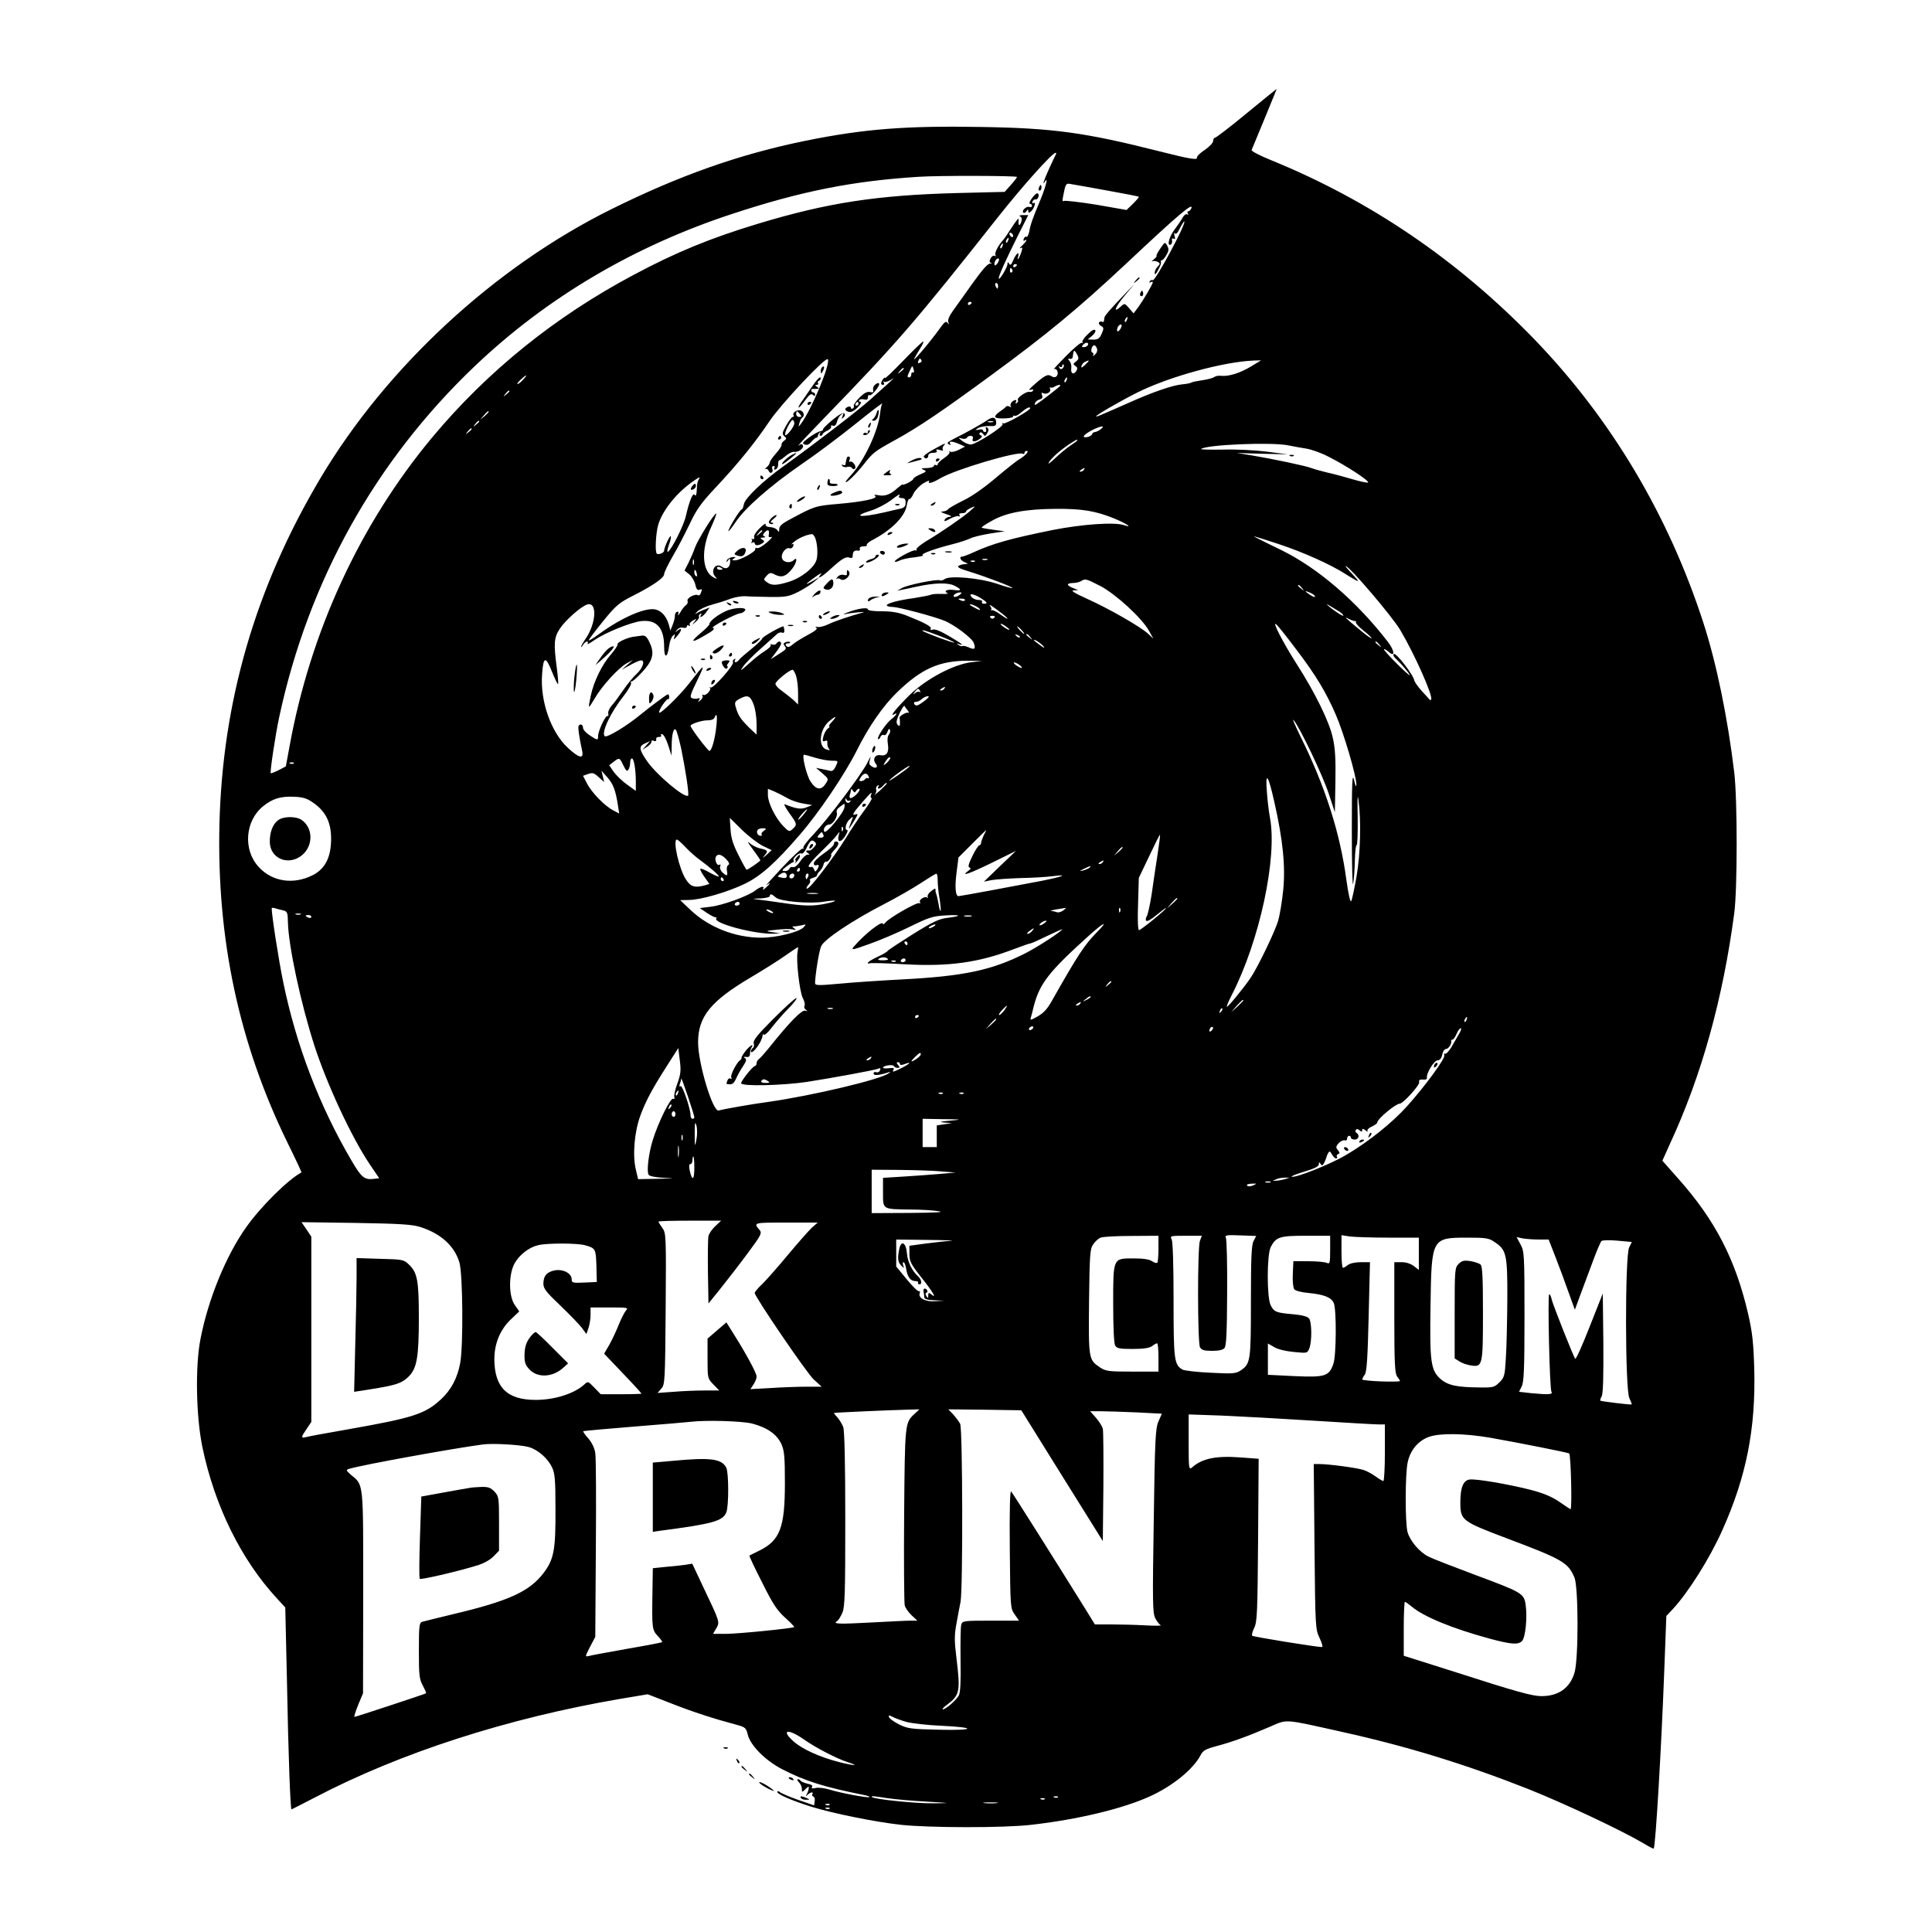 <svg preserveAspectRatio="xMidYMid meet" viewBox="0 0 1024 1024" height="1024pt" width="1024pt" xmlns="http://www.w3.org/2000/svg" version="1.0">

<g stroke="none" fill="#000000" transform="translate(0,1024) scale(0.1,-0.1)">
<path d="M6607 9639 c-86 -71 -162 -129 -167 -129 -6 0 -10 -8 -10 -17 0 -10
-20 -31 -45 -48 -25 -16 -43 -35 -41 -41 5 -14 -46 -5 -199 34 -391 99 -562
123 -943 129 -401 7 -621 -10 -932 -73 -349 -71 -667 -183 -1030 -363 -619
-307 -1191 -836 -1542 -1426 -344 -579 -519 -1182 -535 -1836 -14 -609 104
-1161 362 -1688 42 -85 74 -154 73 -155 -70 -37 -214 -179 -292 -289 -107
-150 -202 -381 -243 -592 -29 -144 -24 -413 10 -576 65 -312 206 -597 395
-801 l44 -48 9 -392 c7 -382 18 -678 24 -678 2 0 58 29 126 64 451 236 1018
419 1613 521 l149 25 126 -49 c117 -46 226 -81 346 -113 45 -12 50 -17 58 -51
14 -58 93 -138 184 -185 123 -63 218 -93 442 -138 13 -3 22 -7 19 -9 -6 -6
-155 22 -212 40 -27 8 -60 12 -74 8 -17 -4 -23 -2 -18 6 5 7 -4 13 -24 17 -17
4 -33 11 -36 15 -3 5 -10 9 -15 9 -6 0 -3 -7 5 -16 9 -8 16 -24 16 -35 0 -19
1 -19 16 -5 8 9 17 16 19 16 5 0 0 -24 -9 -40 -7 -12 -6 -13 5 -2 15 14 33 16
25 3 -4 -5 -1 -11 5 -13 6 -2 9 -13 7 -25 l-3 -22 -84 29 c-46 16 -89 35 -97
41 -8 7 -14 7 -14 1 0 -12 73 -44 180 -78 113 -35 333 -80 476 -96 149 -16
543 -17 689 0 247 28 485 85 630 151 121 55 230 144 269 219 12 24 27 32 83
47 80 21 166 52 282 102 97 42 68 44 391 -28 338 -75 647 -170 977 -300 191
-76 495 -219 612 -288 29 -18 55 -31 56 -29 10 10 41 542 56 943 l11 290 33
35 c83 89 197 270 264 420 128 286 177 539 169 853 -4 139 -10 195 -32 291
-67 290 -175 499 -371 719 l-84 95 40 89 c168 362 281 770 341 1223 17 128 17
603 0 745 -35 292 -94 579 -164 795 -185 570 -489 1080 -894 1500 -407 421
-872 737 -1397 951 -59 24 -106 48 -103 54 51 122 134 325 133 324 -1 0 -73
-59 -160 -130z m-1010 -216 c-3 -5 -19 -39 -36 -76 -31 -69 -39 -95 -21 -67
18 26 0 -39 -30 -110 -37 -88 -48 -119 -55 -158 -4 -18 -10 -30 -15 -27 -4 3
-11 -2 -14 -11 -3 -8 -2 -12 4 -9 18 11 11 -4 -12 -26 -13 -12 -17 -18 -9 -14
10 6 11 2 6 -16 -10 -34 -28 -61 -19 -30 9 33 -10 19 -26 -19 -9 -23 -15 -28
-21 -18 -7 11 -9 10 -9 -1 0 -16 -40 -84 -46 -78 -6 5 36 98 102 230 l54 107
-27 0 c-18 0 -24 -3 -15 -8 9 -6 10 -15 3 -33 -8 -21 -16 -12 -12 14 3 17 -9
4 -40 -44 -18 -28 -37 -56 -43 -62 -25 -27 -46 -68 -40 -79 4 -7 3 -8 -4 -4
-6 3 -16 -2 -21 -13 -8 -14 -8 -21 2 -25 6 -3 4 -4 -5 -3 -12 1 -42 -33 -92
-103 -41 -58 -89 -124 -105 -147 -19 -26 -29 -49 -25 -60 5 -14 4 -15 -4 -4
-8 11 -17 4 -41 -30 -50 -70 -148 -186 -135 -159 4 8 18 32 31 53 13 20 20 37
16 37 -4 0 -52 -46 -105 -101 -54 -56 -98 -98 -98 -93 0 11 -20 -17 -20 -28 0
-5 5 -8 11 -8 5 0 7 6 3 13 -4 6 -3 9 1 4 5 -4 20 0 34 8 29 18 34 23 -110
-106 -68 -60 -298 -237 -456 -350 -108 -77 -203 -168 -210 -200 -3 -16 -8 -29
-12 -29 -9 0 -75 -109 -70 -115 2 -2 19 20 38 48 47 72 183 192 347 305 77 52
206 149 288 215 82 66 146 115 142 108 -4 -6 -9 -29 -11 -50 -10 -94 -84 -253
-155 -330 -17 -18 -30 -35 -28 -36 6 -6 54 41 96 94 50 63 56 68 165 128 126
69 254 156 514 347 291 213 460 353 708 585 285 268 363 333 349 296 -4 -8
-10 -15 -16 -15 -5 0 -6 -5 -2 -12 4 -7 3 -8 -4 -4 -6 4 -16 -4 -23 -16 -7
-13 -25 -40 -41 -61 -30 -38 -45 -91 -24 -84 6 2 10 12 8 22 -2 11 1 14 8 10
9 -5 10 -1 5 16 -3 13 -3 19 2 12 5 -7 15 2 27 28 11 21 21 37 23 35 11 -11
-155 -319 -167 -311 -5 3 -12 0 -16 -6 -4 -8 -3 -9 4 -5 7 4 12 4 12 0 0 -10
-49 -93 -77 -132 l-25 -33 -23 27 c-24 27 -24 28 -45 9 -43 -39 -30 -3 20 57
l53 63 -49 -51 c-73 -76 -109 -117 -110 -126 -1 -4 -2 -13 -3 -19 0 -5 -5 -8
-10 -4 -5 3 -12 1 -16 -4 -3 -5 2 -14 11 -19 15 -8 15 -13 3 -41 -11 -25 -20
-31 -44 -31 l-30 1 23 19 c13 11 21 24 17 30 -4 7 -20 -1 -40 -22 -19 -18 -31
-36 -28 -42 3 -5 2 -6 -3 -3 -6 3 -43 -29 -84 -70 -41 -42 -70 -73 -64 -70 16
9 28 -23 14 -37 -7 -7 -16 -7 -29 1 -19 12 -35 3 -100 -55 -18 -17 -21 -22 -8
-18 11 4 16 2 12 -5 -4 -5 -12 -8 -18 -6 -16 5 -69 -32 -62 -43 3 -5 0 -12 -6
-16 -8 -4 -9 -3 -5 4 10 17 -9 15 -23 -1 -6 -8 -7 -18 -3 -22 4 -5 1 -5 -7 0
-7 4 -16 4 -20 -1 -3 -5 -19 -17 -34 -27 -15 -10 -25 -22 -22 -28 8 -11 95 -8
95 4 0 5 4 6 8 3 5 -3 21 6 37 20 26 22 45 31 45 20 0 -11 -132 -86 -142 -80
-6 4 -8 3 -4 -4 7 -12 -137 -105 -168 -108 -12 0 -32 8 -46 19 -23 18 -23 19
-3 13 12 -4 24 -2 28 4 10 16 38 12 31 -5 -7 -19 13 -19 37 -1 13 10 15 15 5
19 -7 2 -9 8 -5 13 4 5 12 2 18 -6 8 -13 10 -13 19 0 12 19 12 27 0 35 -6 3
-7 -1 -4 -9 3 -9 1 -16 -5 -16 -6 0 -11 4 -11 9 0 5 -10 7 -22 4 -22 -4 -22
-4 -4 8 11 7 37 11 58 11 31 -2 38 1 38 17 0 31 -19 35 -50 12 -16 -11 -68
-41 -117 -67 -103 -53 -98 -50 -82 -60 8 -4 10 -3 5 4 -9 15 11 15 49 -2 l30
-13 -33 -17 c-18 -9 -38 -14 -45 -10 -7 4 -9 4 -5 -1 5 -5 -8 -19 -27 -32 -19
-13 -35 -28 -35 -34 0 -6 -4 -7 -10 -4 -5 3 -10 1 -10 -4 0 -6 -17 -11 -37
-12 -30 0 -34 -2 -18 -9 18 -7 16 -10 -17 -24 -21 -9 -38 -20 -38 -25 0 -8
-53 -36 -57 -29 -1 1 -12 -7 -25 -18 -37 -34 -67 -46 -101 -39 -21 4 -27 3
-19 -3 20 -14 -61 -31 -197 -43 -119 -10 -125 -12 -258 -84 -38 -20 -53 -34
-53 -49 0 -17 -2 -18 -10 -6 -5 8 -21 15 -37 16 -18 1 -27 6 -25 15 2 8 -12
-1 -31 -20 -20 -19 -33 -40 -30 -47 3 -9 0 -13 -8 -11 -8 2 -11 2 -6 0 4 -3 4
-10 1 -15 -4 -7 -2 -8 4 -4 7 4 12 2 12 -3 0 -14 20 -14 40 -1 13 9 13 11 0
20 -13 8 -12 10 5 11 11 0 14 3 7 6 -10 4 -10 8 -1 19 17 20 28 17 24 -7 -3
-16 0 -19 13 -15 9 3 -1 -10 -23 -29 -22 -19 -46 -33 -52 -30 -7 2 -12 0 -10
-6 3 -13 -81 -59 -108 -59 -17 0 -17 2 -5 10 12 8 10 9 -9 7 -14 -2 -27 -10
-29 -18 -3 -11 -1 -11 7 1 9 13 11 11 11 -6 0 -32 -21 -45 -44 -28 -35 25 -64
-23 -33 -55 10 -11 8 -11 -10 -2 -63 32 -69 149 -14 267 17 37 29 69 27 72 -7
7 -98 -139 -113 -181 -7 -22 -23 -57 -34 -80 l-21 -41 25 -20 c14 -12 28 -36
32 -54 5 -23 11 -32 21 -28 16 6 17 4 8 -18 -3 -9 -10 -14 -14 -11 -16 10 -62
-15 -56 -30 3 -8 -1 -18 -8 -22 -7 -5 -21 -21 -30 -38 -10 -16 -15 -22 -12
-12 4 12 2 17 -6 14 -7 -2 -12 -12 -11 -22 0 -9 -5 -31 -12 -47 l-12 -30 -7
27 c-11 42 -35 73 -66 83 -50 18 -183 -39 -307 -130 -29 -21 -53 -36 -53 -32
0 4 34 49 76 101 69 85 85 98 158 135 105 53 166 95 166 115 0 9 20 50 44 92
25 42 65 119 90 171 37 79 61 113 138 195 123 131 210 239 288 355 62 91 295
339 307 326 18 -18 -85 -266 -141 -341 -15 -20 -15 -20 -9 3 3 12 9 25 14 28
15 9 10 31 -7 38 -19 7 -47 -12 -38 -25 3 -5 1 -9 -5 -9 -5 0 -20 -20 -34 -45
-22 -39 -23 -46 -10 -57 13 -11 13 -13 -1 -24 -9 -6 -15 -16 -14 -22 2 -5 -12
-26 -29 -45 -18 -20 -33 -42 -33 -48 0 -7 -8 -18 -17 -26 -10 -8 -13 -12 -7
-9 7 3 15 -1 18 -10 3 -8 10 -13 15 -9 6 3 8 12 4 20 -3 8 0 15 7 15 6 0 8 -5
4 -11 -4 -7 -1 -10 7 -7 8 3 14 15 13 27 0 11 2 21 6 21 4 0 20 11 35 24 15
13 35 23 44 21 22 -4 55 21 46 35 -5 8 -11 8 -23 -2 -10 -6 51 58 133 143 390
402 485 512 925 1069 129 163 287 340 305 340 3 0 4 -3 2 -7z m-207 -121 c0
-4 -15 -23 -33 -43 l-32 -36 -245 -6 c-430 -11 -693 -51 -1063 -163 -252 -76
-436 -152 -657 -270 -418 -222 -777 -512 -1069 -862 -384 -461 -647 -1032
-757 -1641 l-19 -103 -38 -20 c-22 -11 -40 -18 -42 -16 -5 5 24 200 45 298
155 722 509 1357 1036 1859 381 363 843 636 1364 807 367 121 640 175 990 197
104 7 520 6 520 -1z m479 -72 c90 -16 166 -31 167 -33 2 -2 -12 -18 -30 -36
l-35 -34 -160 28 c-88 14 -165 23 -172 20 -8 -5 -9 2 -4 26 13 67 14 69 43 63
15 -2 101 -18 191 -34z m-499 -241 c0 -6 -4 -7 -10 -4 -5 3 -10 11 -10 16 0 6
5 7 10 4 6 -3 10 -11 10 -16z m-27 -24 c-3 -9 -8 -14 -10 -11 -3 3 -2 9 2 15
9 16 15 13 8 -4z m-30 -30 c-3 -9 -8 -14 -10 -11 -3 3 -2 9 2 15 9 16 15 13 8
-4z m-23 -86 c-7 -11 -14 -18 -17 -15 -8 8 5 36 17 36 7 0 7 -6 0 -21z m100
-13 c0 -3 -4 -8 -10 -11 -5 -3 -10 -1 -10 4 0 6 5 11 10 11 6 0 10 -2 10 -4z
m-25 -25 c3 -5 2 -12 -3 -15 -5 -3 -9 1 -9 9 0 17 3 19 12 6z m-75 -86 c0 -8
-2 -15 -4 -15 -2 0 -6 7 -10 15 -3 8 -1 15 4 15 6 0 10 -7 10 -15z m-140 -89
c0 -3 -4 -8 -10 -11 -5 -3 -10 -1 -10 4 0 6 5 11 10 11 6 0 10 -2 10 -4z m823
-91 c-3 -9 -8 -14 -10 -11 -3 3 -2 9 2 15 9 16 15 13 8 -4z m-33 -46 c-7 -11
-14 -18 -17 -15 -8 8 5 36 17 36 7 0 7 -6 0 -21z m-175 -90 c-4 -5 -13 -9 -21
-9 -12 0 -12 2 -2 14 14 15 32 11 23 -5z m49 -16 c4 -10 0 -23 -10 -32 -9 -9
-14 -11 -10 -4 3 6 1 13 -5 15 -11 4 -2 38 11 38 4 0 11 -8 14 -17z m-104 -34
c9 -17 8 -23 -7 -35 -16 -12 -16 -15 -3 -24 11 -7 12 -14 5 -26 -15 -23 -31
-14 -27 14 2 13 -2 30 -9 38 -10 12 -10 15 2 12 8 -2 15 4 15 12 4 38 8 39 24
9z m-826 -28 c3 -5 -1 -11 -9 -14 -9 -4 -12 -1 -8 9 6 16 10 17 17 5z m886 -4
c0 -2 -9 -12 -21 -23 -15 -14 -20 -15 -17 -4 2 8 10 18 18 22 19 8 20 9 20 5z
m858 -31 c-58 -34 -115 -52 -156 -48 -13 2 -29 -1 -35 -6 -7 -5 -34 -13 -62
-17 -27 -4 -54 -9 -59 -12 -5 -4 -27 -8 -49 -10 -50 -4 -158 -41 -289 -100
-159 -70 -168 -74 -168 -69 0 6 129 81 217 125 170 85 456 163 617 170 l40 1
-56 -34z m-995 -7 c-8 -8 -13 -7 -18 2 -5 8 -4 10 3 5 7 -4 12 -2 12 5 0 7 3
9 7 6 4 -4 2 -12 -4 -18z m-790 -9 c3 -11 1 -18 -4 -14 -5 3 -9 -2 -9 -10 0
-9 -4 -16 -10 -16 -13 0 -13 3 2 35 14 30 14 30 21 5z m-53 6 c0 -2 -8 -10
-17 -17 -16 -13 -17 -12 -4 4 13 16 21 21 21 13z m-2020 -61 c-13 -14 -26 -23
-28 -20 -4 4 38 44 47 45 3 0 -6 -11 -19 -25z m2883 0 c-3 -9 -8 -14 -10 -11
-3 3 -2 9 2 15 9 16 15 13 8 -4z m-33 -29 c0 -4 -103 -84 -127 -99 -9 -5 -11
-3 -7 7 3 8 14 16 25 19 13 4 17 10 12 23 -4 11 -3 15 4 11 17 -11 45 4 39 20
-3 8 -2 12 2 9 4 -2 14 -1 22 5 16 9 30 12 30 5z m-2920 -30 c0 -2 -8 -10 -17
-17 -16 -13 -17 -12 -4 4 13 16 21 21 21 13z m-110 -109 c0 -2 -10 -12 -22
-23 l-23 -19 19 23 c18 21 26 27 26 19z m1650 -12 c10 -12 10 -15 -4 -15 -9 0
-16 7 -16 15 0 8 2 15 4 15 2 0 9 -7 16 -15z m-30 -49 c0 -17 -40 -69 -48 -62
-8 8 31 85 40 80 5 -3 8 -11 8 -18z m-1670 10 c0 -2 -8 -10 -17 -17 -16 -13
-17 -12 -4 4 13 16 21 21 21 13z m2723 -3 c-7 -2 -19 -2 -25 0 -7 3 -2 5 12 5
14 0 19 -2 13 -5z m571 -38 c-10 -8 -24 -15 -31 -15 -6 0 -13 -5 -15 -12 -2
-6 -14 -13 -27 -15 -31 -4 -18 13 27 37 45 23 75 27 46 5z m-3334 1 c0 -2 -8
-10 -17 -17 -16 -13 -17 -12 -4 4 13 16 21 21 21 13z m3210 -60 c0 -2 -17 -15
-37 -28 -21 -14 -57 -44 -81 -67 -24 -23 -39 -34 -34 -24 13 24 58 64 107 97
40 26 45 29 45 22z m1120 -27 c25 -5 68 -13 95 -17 28 -5 79 -23 115 -42 96
-48 227 -134 210 -138 -8 -1 -46 7 -85 19 -38 11 -96 27 -129 34 -32 8 -70 18
-85 24 -31 12 -202 48 -315 67 l-81 13 135 -4 135 -3 -110 14 c-63 8 -162 13
-232 11 -67 -1 -120 0 -117 3 23 23 377 38 464 19z m-1390 -44 c-7 -8 -23 -21
-35 -28 -13 -6 -69 -51 -125 -98 -62 -53 -130 -101 -175 -122 -40 -20 -76 -40
-80 -46 -3 -6 -16 -11 -28 -12 -15 0 -9 -5 18 -14 26 -8 33 -13 19 -14 -12 -1
-24 -8 -27 -16 -5 -11 3 -9 29 6 19 10 40 16 46 13 7 -4 8 -2 4 4 -5 8 0 12
13 12 12 0 21 4 21 8 0 5 12 14 28 21 25 11 24 9 -8 -19 -41 -35 -151 -111
-232 -159 -31 -19 -54 -39 -51 -44 3 -6 2 -7 -4 -4 -10 7 -118 -51 -110 -60 3
-2 14 0 25 6 11 6 46 14 78 17 33 4 53 9 45 12 -15 5 63 34 159 58 36 9 77 23
92 30 15 8 62 19 105 26 l78 12 -59 8 c-32 4 -61 9 -63 12 -2 2 22 18 53 35
76 44 181 63 339 64 141 1 211 -11 308 -50 62 -25 107 -54 57 -37 -51 18 -221
6 -380 -25 -226 -46 -315 -71 -417 -117 -28 -13 -57 -24 -62 -24 -20 0 -11
-20 12 -30 20 -8 20 -9 2 -10 -11 0 -26 -4 -34 -9 -10 -7 6 -15 55 -30 91 -28
235 -83 230 -88 -2 -2 -39 8 -82 23 -92 31 -254 45 -278 24 -9 -6 -19 -9 -24
-6 -14 8 -173 -24 -202 -41 l-25 -14 30 6 c17 3 50 11 75 16 92 20 165 22 198
5 42 -21 40 -29 -3 -23 -35 5 -56 -6 -33 -17 7 -3 -7 -5 -32 -4 -25 1 -50 -1
-55 -4 -6 -3 -46 -11 -90 -18 -88 -12 -145 -28 -145 -39 0 -4 15 -8 33 -8 31
-1 212 -49 270 -72 52 -20 148 -92 158 -118 12 -33 5 -39 -27 -24 -14 6 -29 9
-33 7 -4 -3 -13 0 -21 6 -12 8 -12 9 3 4 30 -10 19 0 -52 42 -45 27 -76 39
-87 35 -11 -4 -15 -2 -11 4 7 11 -29 31 -127 70 -43 17 -80 23 -133 23 -44 0
-73 4 -73 10 0 13 -58 4 -110 -17 -19 -7 -24 -11 -10 -8 36 8 119 15 95 9 -78
-22 -150 -46 -185 -63 -23 -11 -49 -17 -58 -14 -11 3 -13 2 -5 -4 8 -6 -7 -18
-45 -38 -31 -17 -65 -38 -76 -47 -23 -20 -32 -22 -41 -8 -3 6 2 10 11 10 10 0
15 3 11 6 -3 4 -14 4 -23 0 -12 -5 -14 -9 -5 -20 12 -15 10 -17 -44 -51 l-30
-19 28 37 c15 19 27 40 27 46 0 14 -17 14 -25 0 -4 -6 -14 -8 -22 -5 -8 3 -12
2 -8 -3 3 -5 -12 -20 -32 -32 -21 -13 -60 -44 -87 -69 -41 -37 -46 -39 -28
-14 11 17 53 60 93 95 39 35 78 70 86 77 7 8 20 12 28 9 9 -4 13 1 12 14 -1
10 -3 19 -5 19 -14 0 -112 -56 -112 -64 -1 -6 -27 -31 -58 -56 -31 -25 -61
-51 -65 -57 -4 -7 -13 -13 -18 -13 -6 0 -7 5 -3 12 4 7 3 8 -5 4 -6 -4 -9 -11
-6 -16 8 -13 -105 -141 -118 -134 -7 4 -9 3 -4 -1 10 -11 -23 -46 -36 -38 -5
3 -7 1 -4 -4 4 -6 -1 -17 -10 -24 -14 -12 -16 -12 -8 0 6 10 4 13 -6 9 -8 -3
-21 -2 -30 1 -15 5 -11 18 27 96 45 93 41 92 -44 -18 -51 -65 -151 -162 -158
-154 -3 3 5 22 18 41 14 20 27 34 30 31 2 -3 5 2 5 10 0 8 -3 15 -7 15 -6 0
-93 -65 -143 -106 -75 -62 -181 -126 -192 -116 -19 19 30 124 101 214 25 32
42 63 39 68 -4 6 -3 9 2 8 4 -2 29 20 55 48 57 61 68 99 43 154 -17 38 -26 45
-50 40 -5 -1 -19 -2 -30 -4 -36 -3 -95 -30 -92 -41 2 -5 -14 -30 -36 -55 -46
-52 -90 -142 -106 -218 -15 -73 -15 -74 21 -14 38 66 125 161 169 186 l34 18
-30 -26 -30 -26 45 25 c25 14 51 25 58 25 23 0 8 -43 -24 -72 -17 -15 -49 -54
-70 -85 -22 -32 -49 -69 -62 -83 -12 -14 -21 -33 -18 -43 2 -9 0 -15 -4 -12
-10 6 -50 -79 -50 -106 0 -24 -3 -24 -45 4 -19 12 -35 30 -35 40 0 17 -15 23
-23 10 -5 -8 4 -66 18 -130 11 -48 -15 -43 -76 14 -88 82 -146 245 -136 386 6
98 19 102 52 18 16 -39 30 -69 33 -67 2 3 -1 42 -7 87 -17 129 -15 160 17 208
31 46 111 116 144 127 54 17 49 -97 -7 -180 -14 -20 -25 -40 -25 -44 0 -4 5 1
11 11 5 9 15 17 20 17 6 0 7 -5 3 -12 -4 -6 14 3 39 21 58 39 189 92 245 99
82 9 122 -35 122 -135 0 -66 18 -63 27 6 3 22 12 46 20 52 11 10 12 8 7 -7 -5
-16 -2 -15 15 5 25 28 28 49 4 30 -16 -13 -17 -12 -5 2 7 10 21 15 32 12 12
-3 20 0 20 6 0 7 5 9 12 5 7 -4 8 -3 4 4 -4 6 4 16 16 23 22 12 22 11 8 -7
-14 -19 -14 -19 7 0 13 10 20 22 18 27 -3 4 0 11 6 15 8 4 9 3 5 -4 -14 -23 9
-11 27 13 l18 25 -28 -11 c-15 -5 -34 -15 -43 -21 -8 -7 -6 -2 5 10 11 11 45
28 75 36 30 8 75 22 100 32 25 9 61 15 80 14 19 -2 78 -3 130 -4 86 -1 100 2
151 27 31 16 69 40 85 54 l29 25 -40 -23 c-45 -25 -38 -16 20 26 22 16 34 21
26 12 -26 -33 5 -16 53 29 60 54 79 66 100 58 12 -4 16 0 16 15 0 19 10 26 32
22 5 0 7 5 5 12 -1 7 7 12 20 11 12 0 20 3 17 7 -2 5 9 15 25 24 105 54 178
127 187 187 4 21 10 36 14 33 4 -2 14 11 22 29 9 18 33 43 53 55 20 11 33 17
30 11 -11 -17 15 -11 59 15 79 47 412 145 437 130 5 -4 9 -1 9 4 0 6 5 11 11
11 8 0 8 -5 -1 -15z m305 -85 c-3 -5 -12 -10 -18 -10 -7 0 -6 4 3 10 19 12 23
12 15 0z m-2042 -52 c-4 -7 -8 -20 -8 -28 -1 -8 -2 -26 -3 -40 -2 -16 -5 -21
-10 -13 -9 15 -28 -30 -47 -113 -11 -49 -75 -177 -95 -189 -5 -3 -3 13 5 36 9
23 13 44 10 47 -5 5 -35 -60 -35 -77 0 -11 -31 -24 -39 -15 -10 9 -5 106 7
150 21 74 92 165 176 226 43 31 51 34 39 16z m1062 -88 c-3 -5 3 -10 14 -10
16 0 21 -6 21 -25 0 -19 -7 -26 -27 -31 -16 -3 -53 -12 -83 -19 -130 -30 -179
-24 -73 9 32 10 77 34 102 52 46 35 56 41 46 24z m-725 -184 c0 -2 -8 -10 -17
-17 -16 -13 -17 -12 -4 4 13 16 21 21 21 13z m276 -28 c15 -23 21 -91 12 -124
-11 -43 -83 -99 -151 -119 -63 -19 -88 -19 -112 -1 -19 14 -19 15 -2 34 17 18
21 19 47 5 34 -16 57 -8 89 33 23 29 30 67 9 46 -19 -19 -56 -14 -63 9 -8 24
20 60 40 53 7 -3 15 2 19 11 4 11 2 14 -7 10 -6 -4 -1 3 13 14 21 18 64 37 92
40 4 1 10 -4 14 -11z m2462 -42 c130 -43 273 -107 356 -160 31 -20 59 -36 63
-36 4 0 -11 18 -32 40 -21 22 -36 40 -33 40 19 0 247 -267 290 -340 76 -128
177 -355 163 -368 -3 -3 -6 -3 -7 -1 -2 2 -20 23 -41 45 -21 23 -39 49 -41 57
-4 29 -96 148 -108 141 -7 -5 -1 -16 18 -33 16 -15 42 -45 58 -66 19 -27 1
-13 -52 39 -45 44 -79 82 -77 85 3 2 13 -4 24 -13 36 -33 34 4 -3 52 -165 214
-370 391 -566 487 -47 23 -101 49 -120 59 -43 21 -33 18 108 -28z m-3101 -108
c-3 -7 -5 -2 -5 12 0 14 2 19 5 13 2 -7 2 -19 0 -25z m1556 25 c-7 -2 -19 -2
-25 0 -7 3 -2 5 12 5 14 0 19 -2 13 -5z m-66 -9 c-3 -3 -12 -4 -19 -1 -8 3 -5
6 6 6 11 1 17 -2 13 -5z m-1337 -40 c0 -2 -7 -4 -15 -4 -8 0 -15 4 -15 10 0 5
7 7 15 4 8 -4 15 -8 15 -10z m-137 -24 c3 -11 1 -18 -4 -14 -5 3 -9 12 -9 20
0 20 7 17 13 -6z m2141 -67 c82 -44 218 -169 255 -235 l24 -43 -29 27 c-41 37
-206 132 -322 184 -66 30 -89 44 -72 45 l25 1 -27 11 c-16 6 -28 14 -28 19 0
4 12 8 28 8 15 0 34 5 42 10 22 14 26 13 104 -27z m1067 -10 c13 -16 12 -17
-3 -4 -10 7 -18 15 -18 17 0 8 8 3 21 -13z m69 -45 c0 -5 -11 -1 -25 8 -14 9
-25 18 -25 20 0 2 11 -2 25 -8 14 -6 25 -15 25 -20z m-1885 8 c-11 -8 -24 -12
-28 -9 -11 7 12 23 32 23 11 0 9 -4 -4 -14z m113 -16 c35 -22 40 -30 16 -30
-8 0 -12 5 -9 10 3 6 -4 10 -18 10 -14 0 -30 7 -37 15 -19 22 7 20 48 -5z
m-84 -12 c-3 -4 -11 -5 -19 -1 -21 7 -19 12 4 10 11 0 18 -5 15 -9z m77 -44
c8 -10 3 -10 -20 2 -17 9 -31 17 -31 19 0 8 40 -9 51 -21z m129 -33 c35 -29
21 -26 -19 3 -18 14 -38 23 -44 22 -7 -2 -8 -1 -4 2 4 2 2 11 -5 20 -13 16 20
-6 72 -47z m1778 18 c12 -8 22 -17 22 -22 0 -7 -62 34 -85 57 -9 9 1 3 63 -35z
m-1828 -33 c-7 -7 -13 -7 -20 0 -6 6 -3 10 10 10 13 0 16 -4 10 -10z m1913
-18 c5 1 6 -1 3 -6 -2 -4 15 -24 39 -43 24 -18 44 -38 45 -42 0 -4 -28 15 -62
44 -79 65 -89 75 -58 58 14 -7 29 -12 33 -11z m-1833 -45 c0 -7 -39 17 -46 28
-3 6 5 3 20 -6 14 -10 26 -19 26 -22z m1518 -102 c106 -139 161 -231 212 -349
42 -96 111 -331 109 -371 -1 -16 -5 -7 -12 24 -10 41 -12 -6 -12 -269 0 -175
3 -301 7 -280 4 21 8 76 9 122 1 45 5 82 9 82 5 0 7 66 6 148 -2 97 -1 128 4
92 15 -107 11 -284 -10 -405 -11 -64 -24 -123 -28 -131 -5 -9 -15 34 -26 113
-33 247 -112 494 -240 753 -31 63 -49 105 -39 93 35 -44 152 -289 185 -388
l33 -100 3 160 c2 121 -1 178 -14 235 -18 84 -94 239 -191 390 -72 113 -133
231 -109 211 9 -7 56 -66 104 -130z m-1453 99 c10 -11 16 -20 13 -20 -3 0 -13
9 -23 20 -10 11 -16 20 -13 20 3 0 13 -9 23 -20z m-434 -31 c44 -17 79 -33 77
-35 -4 -4 -159 53 -167 62 -10 9 14 2 90 -27z m424 -7 c-3 -3 -11 0 -18 7 -9
10 -8 11 6 5 10 -3 15 -9 12 -12z m56 1 c13 -16 12 -17 -3 -4 -10 7 -18 15
-18 17 0 8 8 3 21 -13z m70 -49 c9 -11 2 -9 -18 6 -18 13 -33 25 -33 27 0 8
38 -17 51 -33z m1780 9 c13 -16 12 -17 -3 -4 -10 7 -18 15 -18 17 0 8 8 3 21
-13z m-2163 -93 c-95 -12 -238 -88 -326 -173 -67 -66 -112 -120 -83 -103 22
14 11 -7 -15 -26 -29 -23 -78 -97 -70 -105 3 -3 8 1 12 10 3 9 11 14 19 11 7
-3 15 5 19 18 5 14 9 18 13 10 3 -7 0 -19 -6 -26 -7 -8 -9 -29 -5 -50 7 -44
-7 -65 -40 -59 -27 6 -43 -22 -25 -44 16 -18 2 -30 -19 -16 -17 11 -18 14 -8
48 4 11 -4 -1 -17 -28 -32 -63 -206 -295 -284 -378 -35 -36 -59 -69 -55 -73 4
-4 2 -6 -4 -4 -6 2 -55 -44 -110 -102 -54 -58 -91 -99 -81 -91 25 19 21 8 -5
-15 -12 -10 -18 -13 -14 -6 11 19 -13 14 -41 -8 -37 -29 -174 -79 -237 -86
l-57 -7 38 -26 c21 -14 42 -24 46 -23 5 1 6 -1 3 -6 -16 -26 205 -84 304 -81
l35 2 -40 6 c-40 6 -40 7 20 13 34 4 72 5 85 2 20 -5 22 -3 10 5 -13 10 -13
11 0 11 8 0 26 3 40 6 23 6 24 6 9 -11 -25 -26 -144 -55 -224 -55 -137 0 -276
54 -373 145 l-57 54 46 1 c62 0 207 42 297 86 85 41 165 113 293 262 99 114
238 320 301 446 61 123 138 234 210 304 131 128 227 171 383 170 l70 -1 -57
-7z m256 -15 c11 -8 15 -15 10 -15 -6 0 -19 7 -30 15 -10 8 -14 14 -9 14 6 0
19 -6 29 -14z m-1185 -56 c6 -18 11 -59 11 -92 l0 -61 -27 26 c-16 13 -43 35
-60 47 -18 12 -33 29 -33 37 0 13 74 74 91 74 4 0 12 -14 18 -31z m786 -69
c-3 -5 -12 -10 -18 -10 -7 0 -6 4 3 10 19 12 23 12 15 0z m-129 -12 c4 -7 4
-10 -1 -6 -4 4 -15 2 -24 -5 -14 -11 -14 -10 -2 6 16 20 18 21 27 5z m-882
-71 c9 -23 16 -69 16 -102 l0 -59 -41 39 c-44 44 -57 63 -69 106 -8 25 -5 31
18 44 44 24 58 19 76 -28z m906 18 c-37 -28 -46 -30 -55 -15 -3 6 1 10 10 10
9 0 23 7 31 15 9 8 23 15 32 15 10 0 3 -9 -18 -25z m-90 -49 c8 -11 10 -17 5
-14 -10 6 -52 -19 -47 -27 1 -3 2 -15 2 -27 0 -17 -3 -19 -11 -11 -9 9 -9 20
1 45 13 31 31 62 34 56 1 -2 8 -12 16 -22z m-1013 -83 c-7 -70 -25 -133 -37
-133 -8 0 -100 121 -100 133 0 10 62 30 91 29 18 0 32 5 36 14 11 30 16 12 10
-43z m613 22 c-13 -14 -20 -25 -15 -25 5 0 1 -6 -8 -12 -9 -7 -19 -26 -23 -42
-6 -24 -4 -28 9 -23 10 4 14 0 12 -11 -1 -9 2 -23 8 -30 8 -10 5 -10 -14 -4
-46 17 -34 111 19 152 34 28 40 25 12 -5z m-800 -141 c24 -117 43 -244 37
-251 -17 -16 -165 108 -217 182 -43 62 -45 79 -13 94 l28 13 -20 -23 -20 -23
25 16 c14 9 24 21 23 27 -2 6 4 8 13 4 9 -3 14 0 12 8 -2 8 4 13 14 13 10 -1
15 3 12 8 -4 6 -1 9 7 6 8 -3 21 -29 31 -59 l17 -54 1 50 c0 63 10 99 22 87 5
-5 17 -49 28 -98z m710 -50 c30 -9 69 -16 87 -16 38 0 37 1 21 -33 -7 -15 -17
-24 -27 -21 -9 2 -29 7 -46 10 l-30 6 34 -29 c33 -29 34 -30 17 -55 -24 -37
-51 -33 -80 12 -21 31 -48 142 -34 142 2 0 29 -7 58 -16z m381 -27 c-13 -12
-20 -15 -16 -7 14 26 28 41 33 35 3 -3 -5 -16 -17 -28z m-1397 -14 c14 -29 20
-34 27 -22 5 8 9 24 9 37 0 12 4 22 9 22 11 0 21 -59 21 -123 l0 -49 -47 34
c-27 19 -58 50 -71 68 l-23 34 23 18 c31 24 32 23 52 -19z m-1747 11 c-3 -3
-12 -4 -19 -1 -8 3 -5 6 6 6 11 1 17 -2 13 -5z m3262 -18 c-23 -21 -102 -76
-105 -73 -4 4 95 77 105 77 2 0 2 -2 0 -4z m-1624 -51 l-7 30 31 -35 c31 -35
44 -69 56 -148 l7 -44 -32 17 c-45 23 -115 95 -139 143 l-21 40 28 10 c23 8
31 5 55 -17 l29 -26 -7 30z m1409 -1 c3 -8 2 -12 -3 -9 -5 3 -12 1 -16 -5 -3
-5 -13 -10 -21 -10 -12 0 -12 3 -2 20 15 24 34 26 42 4z m2150 -134 c46 -201
60 -345 47 -470 -6 -59 -18 -132 -27 -161 -16 -56 -110 -251 -147 -304 -37
-54 -120 -155 -124 -151 -3 2 9 30 26 63 147 286 242 727 202 939 -5 27 -13
87 -16 134 -10 116 7 95 39 -50z m-2054 97 c0 -2 -17 -19 -37 -38 -21 -18 -33
-28 -26 -20 6 7 9 19 7 26 -3 7 0 16 7 21 8 4 10 3 5 -4 -11 -17 9 -15 24 3
12 14 20 19 20 12z m-527 -77 c20 -12 58 -25 84 -29 l48 -8 -30 -12 c-29 -12
-53 -9 -115 16 -8 3 3 -17 23 -46 43 -59 43 -62 18 -85 -17 -16 -20 -15 -50
16 -41 42 -81 123 -81 164 l0 33 34 -14 c18 -8 50 -24 69 -35z m366 40 c6 8
13 12 16 8 8 -8 -31 -48 -46 -48 -6 0 -8 7 -5 16 3 9 6 21 6 27 0 7 4 6 10 -3
9 -13 11 -13 19 0z m77 -25 c-3 -8 -1 -15 4 -15 5 0 -12 -29 -38 -64 -26 -35
-71 -102 -100 -150 -65 -104 -188 -266 -204 -266 -6 0 -4 8 5 18 10 10 14 22
10 26 -4 4 3 9 15 13 12 3 22 9 22 13 0 5 7 16 16 24 9 9 17 24 19 34 1 9 8
16 14 15 6 -2 15 6 21 17 6 11 8 20 5 20 -3 0 5 12 19 27 24 25 26 43 5 43 -5
0 -9 -6 -9 -13 0 -8 -24 -30 -53 -50 -30 -21 -54 -44 -54 -53 0 -8 6 -13 14
-10 15 6 17 -3 3 -24 -8 -12 -10 -12 -16 3 -3 9 -10 15 -14 12 -5 -3 -11 -1
-14 3 -3 5 26 40 65 77 38 37 77 77 85 89 15 20 16 20 10 1 -11 -39 8 -45 32
-9 12 19 18 34 13 34 -17 0 -8 40 13 58 18 16 19 16 13 0 -18 -46 -20 -53 -15
-48 2 3 15 22 27 42 19 32 20 37 5 31 -23 -8 -11 11 41 70 44 50 50 54 41 32z
m-2954 -41 c64 -45 93 -103 93 -189 0 -98 -31 -160 -98 -194 -102 -51 -214
-35 -286 44 -84 91 -72 245 24 322 50 40 92 53 162 50 51 -2 71 -9 105 -33z
m2840 12 c7 4 8 2 4 -5 -9 -13 -26 -5 -25 12 0 9 2 8 6 -1 2 -6 10 -9 15 -6z
m-26 -34 c-2 -28 -98 -145 -107 -130 -9 14 8 38 27 38 19 0 46 44 39 63 -4 9
3 21 17 31 27 20 26 20 24 -2z m-218 -41 c-13 -15 -25 -27 -27 -25 -4 4 39 54
47 54 2 0 -7 -13 -20 -29z m-214 -165 l46 -22 -27 -25 c-22 -19 -24 -20 -10
-2 20 23 17 27 -28 37 -16 4 -41 17 -54 29 -13 12 -5 -3 18 -33 22 -30 41 -57
41 -60 0 -5 -66 -50 -73 -50 -2 0 -21 34 -42 76 -29 57 -40 90 -43 137 l-4 62
64 -63 c36 -35 86 -73 112 -86z m423 82 c-3 -8 -6 -5 -6 6 -1 11 2 17 5 13 3
-3 4 -12 1 -19z m-419 -2 c-10 -7 -15 -16 -11 -19 3 -4 1 -7 -5 -7 -15 0 -25
18 -17 30 3 6 16 10 28 10 20 -1 21 -2 5 -14z m1166 -23 c-7 -16 -14 -34 -14
-40 0 -7 -4 -13 -9 -13 -5 0 -22 -26 -37 -57 -20 -41 -25 -58 -16 -61 9 -3 8
-8 -5 -17 -46 -34 3 -17 122 41 l130 64 -85 -81 -85 -82 40 8 c22 4 92 9 155
11 63 1 140 6 170 10 87 11 55 -2 -60 -25 -150 -29 -431 -81 -440 -81 -16 0
-20 49 -10 126 l10 79 72 72 c40 40 73 73 75 73 1 0 -5 -12 -13 -27z m-850 2
c4 -10 -1 -15 -16 -15 -17 0 -18 2 -8 15 7 8 14 15 15 15 2 0 5 -7 9 -15z
m1771 -106 c-9 -57 -23 -151 -31 -209 -9 -58 -21 -110 -26 -117 -5 -7 -7 -17
-3 -23 4 -6 25 5 56 31 27 22 49 39 49 36 0 -9 -133 -117 -143 -117 -6 0 -8
59 -5 138 l4 139 55 115 c30 64 55 114 57 113 2 -1 -4 -49 -13 -106z m-2500
39 c22 -23 56 -53 76 -67 53 -39 99 -79 99 -86 0 -4 -21 5 -47 19 -25 15 -48
24 -51 21 -3 -3 7 -22 21 -42 l27 -38 -22 -7 c-55 -15 -77 -9 -102 30 -37 56
-72 212 -48 212 4 0 26 -19 47 -42z m679 1 c-9 -10 -19 -18 -23 -17 -19 2 -24
-4 -11 -12 13 -9 13 -10 0 -10 -8 0 -26 -16 -39 -36 -14 -21 -30 -33 -38 -30
-8 3 -16 -1 -19 -8 -3 -8 -14 -14 -25 -13 -17 1 -16 4 9 24 15 12 31 22 35 23
5 0 6 4 3 9 -7 11 30 45 42 37 5 -3 15 7 23 22 23 48 30 54 46 41 11 -10 11
-15 -3 -30z m1636 -2 c0 -2 -10 -12 -22 -23 l-23 -19 19 23 c18 21 26 27 26
19z m-2101 -61 c16 -17 19 -26 11 -31 -7 -4 -10 -18 -7 -31 5 -28 0 -30 -24
-8 -10 9 -15 23 -12 32 4 9 2 13 -5 8 -12 -7 -27 29 -17 44 10 17 30 11 54
-14z m1996 -16 c-3 -5 -12 -10 -18 -10 -7 0 -6 4 3 10 19 12 23 12 15 0z m-70
-29 c-6 -5 -21 -11 -35 -15 -21 -5 -20 -3 5 9 35 17 42 18 30 6z m-1535 -11
c0 -5 -5 -10 -11 -10 -5 0 -7 5 -4 10 3 6 8 10 11 10 2 0 4 -4 4 -10z m-70
-34 c0 -9 -9 -12 -27 -8 -24 5 -25 6 -8 18 20 15 35 10 35 -10z m40 6 c0 -13
-12 -22 -22 -16 -10 6 -1 24 13 24 5 0 9 -4 9 -8z m74 -7 c-4 -8 -8 -15 -10
-15 -2 0 -4 7 -4 15 0 8 4 15 10 15 5 0 7 -7 4 -15z m686 -22 c0 -21 4 -65 10
-97 5 -33 8 -62 5 -64 -2 -2 -7 13 -10 34 -4 22 -9 46 -12 54 -4 8 -5 18 -5
23 3 11 -6 8 -27 -10 -11 -9 -17 -21 -14 -27 3 -6 3 -8 -2 -4 -11 11 -47 -11
-39 -24 4 -6 3 -8 -3 -5 -12 7 -161 -78 -180 -103 -7 -8 -13 -12 -13 -7 -1 22
-98 -54 -154 -120 -17 -20 -11 -20 80 13 55 19 151 60 214 91 102 50 123 57
190 61 85 5 92 -3 11 -13 -43 -5 -76 -20 -182 -86 -70 -44 -131 -84 -134 -89
-3 -5 -28 -20 -55 -32 -28 -13 -50 -27 -50 -31 0 -5 4 -6 8 -3 5 3 89 1 188
-5 234 -13 393 9 582 82 42 16 80 29 85 29 4 0 44 18 87 39 44 21 80 37 80 36
0 -10 -134 -97 -198 -129 -177 -89 -325 -120 -647 -137 -115 -6 -267 -16 -337
-23 -113 -10 -128 -10 -128 4 1 44 21 169 32 194 14 36 167 138 334 224 66 34
153 84 194 111 41 27 78 50 83 50 4 1 7 -16 7 -36z m-1135 7 c3 -5 1 -10 -4
-10 -6 0 -11 5 -11 10 0 6 2 10 4 10 3 0 8 -4 11 -10z m498 -77 c-13 -2 -35
-2 -50 0 -16 2 -5 4 22 4 28 0 40 -2 28 -4z m-221 -20 c23 -21 181 -35 257
-22 70 11 78 4 11 -10 -68 -15 -120 -14 -237 4 -54 8 -114 16 -133 18 -25 3
-20 4 18 5 28 1 52 7 52 12 0 15 11 12 32 -7z m2128 -6 c0 -2 -12 -14 -27 -28
l-28 -24 24 28 c23 25 31 32 31 24z m-2320 -27 c0 -5 -7 -10 -16 -10 -8 0 -12
5 -9 10 3 6 10 10 16 10 5 0 9 -4 9 -10z m-2420 -35 c23 -6 25 -11 26 -63 3
-127 69 -433 140 -653 67 -207 197 -486 293 -629 l51 -75 -26 -3 c-52 -7 -68
6 -120 95 -171 291 -294 612 -363 948 -24 116 -61 354 -61 391 0 3 8 3 18 0 9
-3 28 -8 42 -11z m4135 -1 c-11 -8 -26 -12 -33 -9 -8 3 -21 6 -30 7 -9 0 3 4
28 8 25 4 47 8 50 8 3 1 -4 -5 -15 -14z m302 -6 c-3 -8 -6 -5 -6 6 -1 11 2 17
5 13 3 -3 4 -12 1 -19z m-1847 2 c8 -5 11 -10 5 -10 -5 0 -17 5 -25 10 -8 5
-10 10 -5 10 6 0 17 -5 25 -10z m-2497 -17 c-7 -2 -19 -2 -25 0 -7 3 -2 5 12
5 14 0 19 -2 13 -5z m57 -13 c0 -5 -7 -7 -15 -4 -8 4 -15 8 -15 10 0 2 7 4 15
4 8 0 15 -4 15 -10z m3498 3 c-10 -2 -26 -2 -35 0 -10 3 -2 5 17 5 19 0 27 -2
18 -5z m386 -37 c-10 -8 -21 -12 -24 -10 -5 6 21 24 34 24 6 0 1 -6 -10 -14z
m278 -49 c-64 -65 -100 -120 -237 -362 -28 -49 -46 -68 -93 -92 -20 -11 -23
-10 -18 5 3 9 10 37 16 62 31 117 80 180 286 366 85 77 114 90 46 21z m-862
33 c-8 -5 -19 -10 -25 -10 -5 0 -3 5 5 10 8 5 20 10 25 10 6 0 3 -5 -5 -10z
m520 -25 c-7 -8 -17 -15 -23 -15 -6 0 -2 7 9 15 25 19 30 19 14 0z m-660 -65
c0 -5 -2 -10 -4 -10 -3 0 -8 5 -11 10 -3 6 -1 10 4 10 6 0 11 -4 11 -10z
m-583 -47 c-8 -44 11 -210 28 -243 9 -17 13 -35 9 -41 -4 -6 0 -16 7 -21 11
-8 10 -9 -3 -5 -18 6 -83 -60 -193 -198 -22 -27 -46 -54 -52 -58 -7 -4 -13
-15 -13 -22 0 -8 -4 -15 -8 -15 -11 0 -70 -73 -74 -91 -4 -18 221 -13 352 7
134 21 352 61 373 69 13 6 16 3 11 -8 -3 -9 -12 -13 -20 -10 -8 3 -14 0 -14
-7 0 -12 28 -10 75 5 16 6 17 5 5 -4 -45 -33 -404 -118 -635 -151 -91 -12
-242 -39 -266 -46 -31 -9 -109 250 -109 361 0 137 67 219 280 345 69 41 152
93 185 117 33 23 62 42 64 43 2 0 1 -12 -2 -27z m479 -36 c4 -4 -8 -7 -27 -7
-23 0 -30 3 -20 9 15 10 37 9 47 -2z m94 -7 c0 -5 -7 -10 -16 -10 -8 0 -12 5
-9 10 3 6 10 10 16 10 5 0 9 -4 9 -10z m-53 -6 c-3 -3 -12 -4 -19 -1 -8 3 -5
6 6 6 11 1 17 -2 13 -5z m1143 -108 c0 -2 -8 -10 -17 -17 -16 -13 -17 -12 -4
4 13 16 21 21 21 13z m-110 -81 c0 -2 -10 -9 -22 -15 -22 -11 -22 -10 -4 4 21
17 26 19 26 11z m810 -18 c0 -2 -15 -16 -32 -33 l-33 -29 29 33 c28 30 36 37
36 29z m-865 -17 c-3 -5 -12 -10 -18 -10 -7 0 -6 4 3 10 19 12 23 12 15 0z
m-402 -35 c-10 -13 -22 -25 -27 -25 -5 0 1 11 14 25 30 32 36 32 13 0z m-910
8 c-7 -2 -19 -2 -25 0 -7 3 -2 5 12 5 14 0 19 -2 13 -5z m2058 -16 c-10 -9
-11 -8 -5 6 3 10 9 15 12 12 3 -3 0 -11 -7 -18z m-1601 -21 c0 -3 -4 -8 -10
-11 -5 -3 -10 -1 -10 4 0 6 5 11 10 11 6 0 10 -2 10 -4z m2903 -21 c-3 -9 -8
-14 -10 -11 -3 3 -2 9 2 15 9 16 15 13 8 -4z m-2493 2 c0 -2 -12 -14 -27 -28
l-28 -24 24 28 c23 25 31 32 31 24z m195 -47 c-3 -5 -11 -10 -16 -10 -6 0 -7
5 -4 10 3 6 11 10 16 10 6 0 7 -4 4 -10z m947 -12 c-7 -7 -12 -8 -12 -2 0 14
12 26 19 19 2 -3 -1 -11 -7 -17z m1310 -20 c-10 -18 -29 -50 -41 -71 -13 -20
-27 -35 -32 -32 -5 4 -6 0 -4 -8 7 -16 -102 -164 -197 -270 -80 -89 -205 -189
-324 -259 -85 -50 -266 -122 -288 -115 -6 2 24 14 67 27 54 16 77 28 77 39 0
13 2 13 9 2 7 -11 11 -10 19 5 5 11 11 24 12 29 1 6 5 16 10 24 6 11 10 10 19
-7 7 -12 16 -22 22 -22 6 0 8 4 5 9 -4 5 0 11 6 14 10 3 10 7 -1 21 -12 14
-11 19 4 37 11 11 25 17 32 15 7 -3 13 1 13 9 0 8 5 15 10 15 6 0 10 -4 10
-10 0 -5 9 -10 20 -10 21 0 28 24 10 35 -6 4 -8 11 -4 16 4 6 11 6 20 -2 11
-9 14 -9 14 1 0 9 4 9 17 -1 9 -8 14 -9 11 -4 -4 6 7 17 23 24 16 7 29 17 29
22 0 18 97 99 118 99 18 0 107 98 104 114 -3 12 3 15 20 14 14 -2 22 2 21 9
-5 23 38 93 57 93 11 0 20 10 24 30 3 17 12 30 20 30 13 0 31 27 28 43 -1 4 2
7 7 7 5 0 14 14 21 30 7 17 17 30 22 30 5 0 1 -15 -10 -32z m-4142 -261 c-12
-32 -19 -65 -16 -72 3 -8 0 -12 -7 -9 -14 5 -79 -127 -107 -218 -22 -69 -34
-168 -22 -185 4 -7 39 -14 82 -16 64 -3 60 -3 -32 -5 l-106 -2 -12 51 c-18 75
-8 199 24 286 29 79 64 144 147 273 l54 85 8 -65 c7 -54 5 -74 -13 -123z
m1290 154 c0 -5 -11 -16 -25 -25 -31 -20 -32 -14 -3 14 24 22 28 24 28 11z
m-265 -21 c-3 -5 -12 -10 -18 -10 -7 0 -6 4 3 10 19 12 23 12 15 0z m155 -30
c0 -6 9 -6 25 0 38 15 30 3 -15 -20 -45 -23 -54 -25 -44 -9 5 8 -3 10 -25 7
-17 -2 -31 -1 -31 3 0 11 55 19 58 8 2 -5 11 -9 19 -9 13 0 13 3 3 15 -9 10
-9 15 -1 15 6 0 11 -4 11 -10z m-1090 -282 c0 -5 -4 -8 -10 -8 -5 0 -10 8 -10
18 0 35 -43 161 -53 155 -6 -4 -8 0 -4 11 4 10 7 23 8 29 0 12 69 -192 69
-205z m390 192 c12 -8 9 -10 -13 -10 -16 0 -26 4 -22 10 8 12 16 12 35 0z
m-477 -65 c-3 -9 -8 -14 -10 -11 -3 3 -2 9 2 15 9 16 15 13 8 -4z m1404 -1
c-3 -3 -12 -4 -19 -1 -8 3 -5 6 6 6 11 1 17 -2 13 -5z m110 0 c-3 -3 -12 -4
-19 -1 -8 3 -5 6 6 6 11 1 17 -2 13 -5z m-1556 -77 c-10 -9 -11 -8 -5 6 3 10
9 15 12 12 3 -3 0 -11 -7 -18z m29 -32 c0 -8 -4 -15 -10 -15 -5 0 -10 7 -10
15 0 8 5 15 10 15 6 0 10 -7 10 -15z m1455 -35 c-55 -5 -61 -7 -30 -10 l40 -3
-40 -6 -40 -6 0 -58 0 -57 -37 0 -38 0 0 75 0 75 108 -2 c103 -1 104 -2 37 -8z
m-1344 -101 c-8 -41 -9 -39 -9 31 0 60 2 69 9 44 5 -17 5 -49 0 -75z m-74 -1
c-3 -7 -5 -2 -5 12 0 14 2 19 5 13 2 -7 2 -19 0 -25z m-20 -85 c-2 -16 -4 -5
-4 22 0 28 2 40 4 28 2 -13 2 -35 0 -50z m83 -65 c0 -64 -12 -70 -25 -10 -4
20 -3 32 4 32 6 0 11 9 11 20 0 11 2 20 5 20 3 0 5 -28 5 -62z m1310 -17 l75
-6 -80 -7 c-44 -4 -131 -10 -192 -14 l-113 -7 0 -77 c0 -92 -5 -89 145 -91 55
0 123 -4 150 -9 34 -5 -15 -8 -152 -9 l-203 -1 0 115 0 115 148 -1 c81 -1 181
-4 222 -8z m1820 -41 c-14 -4 -34 -8 -45 -8 l-20 -1 20 9 c11 5 31 8 45 8 l25
0 -25 -8z m-77 -17 c-7 -2 -19 -2 -25 0 -7 3 -2 5 12 5 14 0 19 -2 13 -5z
m-91 -16 c-14 -6 -26 -7 -32 -1 -5 5 4 9 23 10 30 1 30 1 9 -9z m-2850 -215
c-17 -16 -34 -40 -37 -53 -3 -13 -4 -99 -3 -191 l3 -167 66 82 c36 45 101 129
143 186 68 91 75 105 63 120 -35 41 -36 41 140 41 l167 0 -31 -27 c-17 -16
-73 -80 -126 -143 -52 -63 -114 -133 -136 -155 -23 -21 -41 -43 -41 -48 0 -20
276 -425 313 -459 l42 -38 -81 0 c-44 0 -130 -3 -189 -7 l-108 -6 16 24 c9 13
17 32 17 43 0 19 -59 127 -127 234 l-33 53 -50 -43 -50 -43 0 -106 c0 -104 0
-105 31 -137 l31 -32 -78 0 c-44 0 -117 -3 -164 -7 l-85 -6 20 23 c19 21 20
38 23 423 3 390 2 402 -18 429 -11 15 -20 30 -20 33 0 3 75 5 166 5 l166 0
-30 -28z m-1563 -6 c108 -35 180 -100 206 -188 18 -63 21 -439 4 -533 -15 -80
-48 -142 -102 -192 -84 -78 -148 -98 -487 -158 -113 -20 -215 -38 -227 -42
-29 -7 -29 -2 2 43 l25 37 0 491 0 491 -26 39 -26 38 288 -4 c236 -4 299 -8
343 -22z m4415 -74 c-11 -21 -14 -89 -14 -320 0 -318 -2 -331 -56 -367 -25
-16 -43 -17 -157 -11 -71 3 -137 11 -148 16 -46 25 -49 50 -49 370 0 189 -4
309 -10 321 -10 18 -7 19 74 19 l86 0 -10 -26 c-14 -35 -13 -540 0 -565 9 -15
22 -19 64 -19 36 0 58 5 66 15 10 12 13 84 14 293 1 152 -2 284 -7 292 -6 13
5 15 77 12 l84 -3 -14 -27z m-504 -40 c0 -38 -3 -72 -6 -75 -4 -3 -16 0 -28 8
-14 10 -46 15 -98 15 -110 0 -108 4 -108 -243 0 -118 4 -206 10 -218 9 -16 22
-19 93 -19 58 0 89 5 103 15 10 8 22 15 27 15 4 0 7 -34 7 -75 l0 -75 -139 0
c-127 0 -141 2 -172 23 -59 40 -60 44 -57 347 3 246 5 279 21 303 10 16 28 32
40 37 12 5 86 9 165 9 l142 1 0 -68z m910 -8 c0 -69 -2 -75 -17 -68 -10 5 -54
9 -98 9 l-80 0 -3 -68 c-2 -38 2 -74 8 -81 5 -7 38 -16 73 -19 84 -8 122 -23
136 -53 15 -33 14 -279 -2 -323 -23 -66 -44 -72 -205 -65 l-142 7 0 83 0 83
33 -19 c19 -12 62 -22 105 -26 71 -7 71 -7 82 20 14 38 13 139 -2 158 -9 10
-37 18 -85 22 -90 8 -100 12 -118 47 -21 40 -21 268 0 309 28 54 47 60 187 60
l128 0 0 -76z m311 66 l159 0 0 -86 0 -85 -26 20 c-17 13 -41 21 -65 21 l-39
0 0 -293 c0 -242 3 -297 15 -313 8 -10 15 -21 15 -24 0 -3 -45 -4 -100 -2 -55
2 -100 7 -100 10 0 4 6 16 14 27 10 15 15 91 20 308 l7 287 -49 0 c-27 0 -57
-6 -68 -15 -10 -8 -22 -15 -26 -15 -5 0 -8 39 -8 86 l0 87 46 -7 c26 -3 118
-6 205 -6z m560 -23 c64 -42 69 -66 68 -307 -1 -118 -4 -259 -8 -312 -5 -89
-8 -100 -34 -125 -26 -26 -33 -28 -105 -27 -120 1 -168 11 -207 45 -52 46 -58
91 -53 394 5 352 7 355 194 355 99 0 115 -2 145 -23z m234 13 l53 0 36 -92
c20 -51 51 -135 69 -186 l34 -94 31 84 c17 46 47 125 66 177 19 52 39 98 44
103 5 5 42 6 85 2 l76 -7 -14 -28 c-23 -43 -22 -757 1 -800 8 -17 14 -32 12
-33 -3 -3 -161 16 -166 20 -2 1 1 12 7 23 8 14 10 106 9 283 l-3 262 -70 -177
c-38 -97 -72 -173 -76 -169 -9 10 -117 282 -125 315 -3 15 -9 27 -13 27 -9 0
2 -503 12 -517 9 -15 -17 -16 -111 -7 l-61 7 14 28 c12 23 15 90 15 371 0 328
-1 345 -21 382 l-21 39 32 -7 c18 -3 56 -6 85 -6z m-3115 -7 c-25 -1 -84 -8
-132 -14 l-88 -12 0 -44 c0 -38 7 -53 65 -126 62 -78 82 -114 50 -87 -12 10
-15 9 -15 -6 0 -16 -2 -17 -10 -4 -6 10 -6 16 0 18 12 4 3 22 -10 22 -4 0 -7
-8 -5 -17 2 -10 4 -24 4 -30 1 -9 20 -14 54 -15 l52 -2 -49 -3 c-52 -4 -92 18
-81 44 2 8 1 12 -4 9 -5 -3 -34 25 -65 63 l-56 68 0 72 0 71 168 -2 c92 -1
147 -3 122 -5z m-1940 -23 c57 -16 58 -19 61 -110 l2 -85 -66 -3 c-62 -3 -67
-1 -67 17 0 31 -43 55 -88 48 -43 -8 -62 -29 -62 -71 0 -26 15 -45 90 -116 49
-47 100 -100 114 -118 l24 -33 11 32 c6 18 11 49 11 70 l0 39 102 0 c96 0 100
-1 85 -17 -8 -10 -25 -43 -37 -73 -12 -30 -34 -78 -49 -105 l-29 -50 99 -104
c55 -57 99 -106 99 -108 0 -1 -49 -3 -108 -3 l-108 0 -34 35 c-33 34 -34 35
-54 16 -53 -48 -157 -81 -257 -81 -151 0 -218 66 -219 215 0 86 32 161 92 216
l40 38 -23 33 c-34 47 -34 165 -1 223 26 45 76 84 124 95 48 12 208 11 248 0z
m1746 -895 c-50 -46 -50 -50 -54 -534 -2 -250 0 -466 3 -479 3 -14 20 -38 37
-54 l30 -28 -38 0 c-22 0 -117 -5 -213 -10 -167 -9 -200 -8 -174 8 7 4 19 24
28 45 13 31 15 105 15 496 0 301 -4 469 -11 488 -6 15 -20 38 -31 51 -12 12
-20 23 -17 23 6 2 295 15 378 17 l74 2 -27 -25z m783 -327 l216 -346 3 286 c1
158 0 297 -3 309 -3 13 -19 38 -36 58 l-31 35 54 0 c30 0 116 -3 190 -6 l136
-7 -18 -41 c-16 -37 -19 -92 -25 -526 -7 -436 -6 -489 8 -517 9 -17 22 -34 29
-37 7 -3 -29 -4 -81 -1 -52 3 -133 5 -181 5 l-87 0 -45 73 c-161 259 -391 624
-399 632 -6 6 -9 -108 -7 -305 3 -311 3 -315 26 -347 l23 -33 -150 0 c-141 0
-150 -1 -156 -20 -4 -11 -5 -96 -4 -188 2 -112 -1 -174 -9 -188 -14 -26 -69
-74 -85 -74 -6 0 4 11 22 24 68 51 72 70 50 250 -11 88 -11 120 0 179 7 40 17
92 22 117 13 72 11 917 -2 943 -6 12 -23 34 -37 50 l-26 27 193 -2 194 -3 216
-347z m1331 292 c173 -11 330 -20 348 -20 l32 0 0 -150 c0 -82 -4 -150 -8
-150 -4 0 -23 11 -42 25 -18 13 -47 29 -64 34 -34 11 -183 31 -232 31 l-31 0
4 -437 c4 -430 5 -439 27 -485 13 -27 18 -48 13 -48 -30 0 -363 54 -370 60 -4
3 1 22 10 41 16 31 18 77 21 466 l3 431 -94 7 c-132 10 -205 -5 -259 -53 -17
-14 -18 -7 -18 133 l0 148 173 -6 c94 -4 314 -16 487 -27z m-2975 -15 c81 -21
132 -57 156 -108 16 -36 19 -67 19 -208 0 -236 -26 -304 -136 -358 -27 -13
-50 -25 -52 -26 -2 -2 28 -66 67 -142 57 -115 79 -148 122 -187 28 -25 50 -48
48 -50 -9 -7 -299 -36 -362 -36 l-68 0 17 29 c20 34 20 33 -71 224 l-56 119
-37 -6 c-20 -3 -67 -8 -104 -11 l-68 -7 -2 -126 c-3 -193 -2 -201 28 -233 15
-16 26 -31 23 -33 -2 -2 -85 -18 -184 -35 -99 -18 -190 -34 -203 -38 -22 -5
-22 -5 5 48 l28 53 3 466 c2 256 1 484 -3 508 -4 27 -18 56 -37 78 -17 19 -29
36 -27 38 2 2 126 13 274 25 149 12 281 23 295 25 83 10 272 4 325 -9z m3911
-75 c152 -27 417 -79 421 -84 9 -9 16 -298 7 -295 -5 2 -34 21 -64 42 -39 26
-84 44 -150 61 -118 30 -289 59 -321 54 -33 -4 -49 -42 -49 -120 0 -96 6 -101
250 -193 294 -111 321 -127 355 -207 21 -52 22 -431 0 -504 -24 -81 -85 -124
-175 -124 -49 0 -135 24 -452 126 l-278 88 0 143 c0 79 3 143 6 143 3 0 20
-12 37 -26 63 -53 213 -115 411 -169 116 -31 152 -34 173 -13 18 19 29 125 19
193 -9 60 -19 65 -274 160 -112 42 -221 84 -242 95 -47 24 -97 83 -110 130
-13 48 -13 307 1 370 14 64 55 113 112 134 60 21 186 19 323 -4z m-5093 -50
c48 -14 100 -59 123 -108 15 -31 18 -65 18 -222 1 -214 -8 -264 -62 -336 -75
-99 -183 -149 -478 -219 -82 -20 -157 -38 -166 -41 -16 -5 -18 -21 -18 -152 0
-130 2 -152 21 -186 11 -21 19 -39 17 -41 -5 -4 -372 -125 -379 -125 -4 0 5
28 19 63 l26 62 1 535 c0 591 3 567 -65 623 -25 22 -27 26 -12 31 72 22 554
109 712 130 55 7 201 -2 243 -14z m2002 -1457 c27 -7 110 -17 183 -20 193 -9
181 -26 -14 -21 -145 3 -164 6 -209 28 -27 14 -51 31 -53 38 -4 12 0 12 19 2
13 -7 46 -19 74 -27z m-545 -92 c62 -44 176 -103 233 -121 66 -21 35 -20 -48
1 -100 26 -191 67 -238 108 -71 63 -32 71 53 12z m445 -312 c39 -6 131 -14
205 -18 133 -8 134 -8 39 -9 -88 -2 -316 21 -327 33 -7 7 3 6 83 -6z m902 5
c-3 -3 -12 -4 -19 -1 -8 3 -5 6 6 6 11 1 17 -2 13 -5z m-70 -10 c-3 -3 -12 -4
-19 -1 -8 3 -5 6 6 6 11 1 17 -2 13 -5z m-254 -21 c-18 -2 -48 -2 -65 0 -18 2
-4 4 32 4 36 0 50 -2 33 -4z m-886 -9 c-3 -3 -12 -4 -19 -1 -8 3 -5 6 6 6 11
1 17 -2 13 -5z m0 -20 c-3 -3 -12 -4 -19 -1 -8 3 -5 6 6 6 11 1 17 -2 13 -5z"></path>
<path d="M5506 9245 c-3 -8 -1 -15 4 -15 6 0 10 7 10 15 0 8 -2 15 -4 15 -2 0
-6 -7 -10 -15z"></path>
<path d="M5470 9190 c-12 -16 -17 -30 -11 -30 6 0 11 -5 11 -11 0 -6 -6 -9
-14 -6 -16 6 -43 -20 -32 -30 4 -4 11 -1 16 7 8 12 10 12 10 1 0 -10 3 -11 14
-2 17 14 29 54 14 45 -6 -4 -8 -1 -6 7 3 8 10 13 16 12 13 -3 24 25 12 32 -5
3 -18 -8 -30 -25z"></path>
<path d="M6150 8923 c-14 -20 -23 -38 -20 -39 3 -2 -4 -10 -15 -19 -11 -9 -14
-14 -8 -10 7 3 20 2 29 -3 14 -8 14 -10 0 -25 -9 -8 -16 -24 -16 -34 1 -12 7
-6 19 17 11 19 17 38 14 42 -2 5 0 8 4 8 5 0 16 12 25 28 13 22 14 31 5 49
-12 22 -13 22 -37 -14z"></path>
<path d="M6019 8753 c-13 -16 -12 -17 4 -4 9 7 17 15 17 17 0 8 -8 3 -21 -13z"></path>
<path d="M6046 8691 c-4 -7 -5 -15 -2 -18 9 -9 19 4 14 18 -4 11 -6 11 -12 0z"></path>
<path d="M4357 8293 c-4 -3 -7 -13 -7 -22 1 -13 3 -13 11 2 11 19 8 33 -4 20z"></path>
<path d="M4302 8188 c-24 -35 -50 -73 -59 -85 -8 -13 -13 -23 -9 -23 3 0 19
18 34 39 22 30 32 37 41 28 8 -8 11 -8 11 1 0 7 -4 12 -10 12 -5 0 -10 5 -10
10 0 6 3 9 8 9 4 -1 14 -1 22 0 13 1 13 2 0 11 -11 7 -11 10 -2 10 7 0 11 4 8
9 -4 5 -1 11 5 13 7 2 10 10 8 17 -3 7 -24 -16 -47 -51z"></path>
<path d="M4634 8197 c-6 -7 -8 -19 -6 -26 3 -10 -1 -12 -16 -9 -15 4 -31 -4
-56 -29 -20 -20 -33 -39 -31 -44 3 -4 1 -10 -5 -14 -5 -3 -10 -2 -10 4 0 6 -7
8 -15 5 -21 -8 -19 -21 4 -27 13 -3 29 5 47 24 15 16 22 29 15 29 -7 0 -10 4
-7 9 3 5 15 7 26 4 14 -4 20 0 20 11 0 10 4 15 9 11 9 -5 51 44 51 59 0 10
-14 6 -26 -7z m-84 -97 c0 -5 -5 -10 -11 -10 -5 0 -7 5 -4 10 3 6 8 10 11 10
2 0 4 -4 4 -10z"></path>
<path d="M4280 8099 c0 -5 5 -7 10 -4 6 3 10 8 10 11 0 2 -4 4 -10 4 -5 0 -10
-5 -10 -11z"></path>
<path d="M4645 8048 c-4 -13 -13 -26 -19 -30 -7 -5 -5 -8 5 -8 10 0 20 11 23
26 9 33 0 44 -9 12z"></path>
<path d="M4412 8014 c-29 -24 -51 -46 -50 -50 2 -4 -5 -8 -14 -10 -10 -1 -37
-16 -60 -33 -35 -26 -38 -31 -23 -37 12 -5 24 0 36 15 10 12 22 22 26 21 4 0
8 4 8 9 0 5 4 13 9 18 5 5 6 3 2 -4 -4 -7 -2 -13 3 -13 6 0 11 4 11 8 0 5 12
14 26 20 14 7 22 17 19 22 -3 5 1 7 9 4 10 -4 17 2 22 20 3 14 13 31 22 38 14
11 15 10 8 -7 -6 -16 -5 -18 5 -7 8 7 9 15 4 21 -6 6 -31 -8 -63 -35z"></path>
<path d="M4605 7989 c-4 -6 -5 -12 -2 -15 2 -3 7 2 10 11 7 17 1 20 -8 4z"></path>
<path d="M4600 7949 c0 -5 -4 -8 -9 -4 -5 3 -12 1 -15 -4 -4 -5 2 -8 11 -7 15
3 33 26 19 26 -3 0 -6 -5 -6 -11z"></path>
<path d="M4125 7920 c-3 -5 -1 -10 4 -10 6 0 11 5 11 10 0 6 -2 10 -4 10 -3 0
-8 -4 -11 -10z"></path>
<path d="M4948 7858 c-32 -17 -55 -35 -52 -39 8 -14 24 -10 24 6 0 9 10 15 26
15 16 0 23 4 18 11 -4 8 1 9 17 4 13 -4 21 -4 17 0 -4 5 -3 14 3 22 16 18 12
17 -53 -19z"></path>
<path d="M4195 7828 c-24 -13 -59 -48 -48 -48 9 1 81 59 73 59 -3 0 -14 -5
-25 -11z"></path>
<path d="M4489 7815 c-1 -3 -3 -9 -4 -15 -1 -5 -3 -15 -4 -21 0 -5 -6 -7 -13
-3 -7 4 -8 3 -4 -5 4 -6 16 -9 26 -6 10 3 21 1 25 -5 3 -6 10 -8 15 -5 6 4 5
14 -2 25 -7 10 -16 16 -22 13 -5 -4 -7 1 -3 10 3 10 2 17 -3 17 -6 0 -11 -2
-11 -5z"></path>
<path d="M4830 7798 c-19 -10 -26 -16 -15 -12 11 3 34 9 50 13 21 5 25 9 15
13 -9 3 -31 -3 -50 -14z"></path>
<path d="M4960 7799 c0 -5 5 -7 10 -4 6 3 10 8 10 11 0 2 -4 4 -10 4 -5 0 -10
-5 -10 -11z"></path>
<path d="M4696 7735 c-19 -14 -18 -15 10 -14 16 0 23 3 16 6 -6 2 -10 9 -6 14
7 12 2 11 -20 -6z"></path>
<path d="M4030 7710 c0 -5 5 -10 11 -10 5 0 7 5 4 10 -3 6 -8 10 -11 10 -2 0
-4 -4 -4 -10z"></path>
<path d="M4389 7698 c-8 -27 -4 -33 22 -34 16 -1 29 2 29 6 0 4 -10 7 -22 6
-14 -1 -22 4 -20 12 2 10 -6 19 -9 10z"></path>
<path d="M4335 7659 c-4 -6 -5 -12 -2 -15 2 -3 7 2 10 11 7 17 1 20 -8 4z"></path>
<path d="M4421 7629 c-13 -5 -22 -12 -19 -14 8 -9 68 7 62 16 -6 11 -12 11
-43 -2z"></path>
<path d="M4236 7595 c-11 -8 -15 -15 -10 -15 6 0 19 7 30 15 10 8 15 14 9 14
-5 0 -19 -6 -29 -14z"></path>
<path d="M4185 7561 c-3 -5 -2 -12 3 -15 5 -3 9 1 9 9 0 17 -3 19 -12 6z"></path>
<path d="M4086 7491 c-12 -13 -14 -21 -6 -26 6 -4 14 -4 17 -1 4 3 0 6 -8 6
-8 0 -4 8 11 20 14 11 20 20 14 20 -6 0 -19 -9 -28 -19z"></path>
<path d="M3906 7319 c-17 -16 -17 -17 3 -24 25 -8 37 -1 43 23 6 23 -22 24
-46 1z"></path>
<path d="M6838 7823 c7 -3 16 -2 19 1 4 3 -2 6 -13 5 -11 0 -14 -3 -6 -6z"></path>
<path d="M4940 7570 c-9 -6 -10 -10 -3 -10 6 0 15 5 18 10 8 12 4 12 -15 0z"></path>
<path d="M4930 7430 c20 -13 33 -13 25 0 -3 6 -14 10 -23 10 -15 0 -15 -2 -2
-10z"></path>
<path d="M4705 7410 c-3 -6 1 -7 9 -4 18 7 21 14 7 14 -6 0 -13 -4 -16 -10z"></path>
<path d="M4766 7351 c-11 -4 -15 -10 -10 -13 5 -3 23 1 39 8 22 10 25 13 10
13 -11 0 -29 -4 -39 -8z"></path>
<path d="M4665 7310 c3 -5 10 -10 16 -10 5 0 9 5 9 10 0 6 -7 10 -16 10 -8 0
-12 -4 -9 -10z"></path>
<path d="M5013 7313 c9 -2 23 -2 30 0 6 3 -1 5 -18 5 -16 0 -22 -2 -12 -5z"></path>
<path d="M4938 7303 c7 -3 16 -2 19 1 4 3 -2 6 -13 5 -11 0 -14 -3 -6 -6z"></path>
<path d="M4640 7291 c0 -5 -11 -12 -25 -15 -14 -4 -25 -10 -25 -15 0 -5 13 -3
30 5 32 16 48 34 31 34 -6 0 -11 -4 -11 -9z"></path>
<path d="M4560 7240 c-9 -6 -10 -10 -3 -10 6 0 15 5 18 10 8 12 4 12 -15 0z"></path>
<path d="M4489 7215 c-1 -5 -1 -14 0 -19 1 -5 -7 -6 -18 -3 -12 3 -25 -2 -33
-12 -7 -9 -8 -13 -4 -9 5 4 15 3 21 -2 19 -15 58 20 45 40 -5 8 -10 11 -11 5z"></path>
<path d="M4381 7146 c-20 -21 -20 -24 -5 -30 21 -8 43 10 41 35 -2 25 -9 24
-36 -5z"></path>
<path d="M4314 7088 c-10 -13 -12 -17 -4 -11 8 6 19 11 25 11 5 0 11 5 13 11
6 19 -14 12 -34 -11z"></path>
<path d="M4675 7090 c-8 -13 5 -13 25 0 13 8 13 10 -2 10 -9 0 -20 -4 -23 -10z"></path>
<path d="M4613 7073 c-7 -2 -13 -9 -13 -15 0 -7 4 -7 13 0 6 5 21 12 32 15
l20 5 -20 0 c-11 0 -26 -2 -32 -5z"></path>
<path d="M3888 7048 c5 -5 16 -8 23 -6 8 3 3 7 -10 11 -17 4 -21 3 -13 -5z"></path>
<path d="M3857 7039 c7 -7 15 -10 18 -7 3 3 -2 9 -12 12 -14 6 -15 5 -6 -5z"></path>
<path d="M3845 7000 c-45 -21 -85 -53 -85 -68 0 -5 -20 -26 -46 -47 -53 -44
-52 -55 2 -24 64 36 77 46 62 51 -13 5 126 78 148 78 6 0 16 6 22 13 17 20
-58 19 -103 -3z"></path>
<path d="M4085 6990 c11 -5 34 -9 50 -9 26 0 27 2 10 9 -11 5 -33 9 -50 9 -26
0 -27 -2 -10 -9z"></path>
<path d="M4370 6990 c-8 -5 -10 -10 -5 -10 6 0 17 5 25 10 8 5 11 10 5 10 -5
0 -17 -5 -25 -10z"></path>
<path d="M4008 6973 c7 -3 16 -2 19 1 4 3 -2 6 -13 5 -11 0 -14 -3 -6 -6z"></path>
<path d="M4340 6970 c0 -5 5 -10 11 -10 5 0 7 5 4 10 -3 6 -8 10 -11 10 -2 0
-4 -4 -4 -10z"></path>
<path d="M4410 6970 c-13 -9 -13 -10 0 -10 8 0 22 5 30 10 13 9 13 10 0 10 -8
0 -22 -5 -30 -10z"></path>
<path d="M4258 6943 c7 -3 16 -2 19 1 4 3 -2 6 -13 5 -11 0 -14 -3 -6 -6z"></path>
<path d="M3830 6929 c0 -5 5 -7 10 -4 6 3 10 8 10 11 0 2 -4 4 -10 4 -5 0 -10
-5 -10 -11z"></path>
<path d="M4178 6923 c6 -2 18 -2 25 0 6 3 1 5 -13 5 -14 0 -19 -2 -12 -5z"></path>
<path d="M4001 6846 c-13 -7 -20 -15 -15 -18 5 -3 18 3 28 13 23 22 20 23 -13
5z"></path>
<path d="M3224 6802 c-12 -9 -31 -33 -44 -52 l-24 -35 24 20 c46 39 79 75 72
79 -4 2 -17 -3 -28 -12z"></path>
<path d="M3797 6801 c-21 -14 -25 -20 -14 -24 8 -3 25 5 38 19 27 29 15 31
-24 5z"></path>
<path d="M3865 6770 c-3 -5 -1 -10 4 -10 6 0 11 5 11 10 0 6 -2 10 -4 10 -3 0
-8 -4 -11 -10z"></path>
<path d="M3763 6755 c0 -8 4 -12 9 -9 5 3 6 10 3 15 -9 13 -12 11 -12 -6z"></path>
<path d="M3718 6743 c7 -3 16 -2 19 1 4 3 -2 6 -13 5 -11 0 -14 -3 -6 -6z"></path>
<path d="M3826 6732 c-2 -4 2 -15 9 -25 8 -12 15 -14 20 -8 3 6 3 11 -1 11 -3
0 -1 7 6 15 10 13 9 15 -8 15 -12 0 -23 -3 -26 -8z"></path>
<path d="M3045 6657 c-4 -35 -5 -73 -3 -83 2 -10 8 16 12 59 4 43 6 81 3 84
-3 2 -8 -24 -12 -60z"></path>
<path d="M3670 6690 c6 -11 13 -20 16 -20 2 0 0 9 -6 20 -6 11 -13 20 -16 20
-2 0 0 -9 6 -20z"></path>
<path d="M3745 6690 c-3 -6 1 -7 9 -4 18 7 21 14 7 14 -6 0 -13 -4 -16 -10z"></path>
<path d="M3777 6633 c-4 -3 -7 -11 -7 -17 0 -6 5 -5 12 2 6 6 9 14 7 17 -3 3
-9 2 -12 -2z"></path>
<path d="M3440 6538 c1 -31 2 -32 15 -15 7 11 11 25 8 33 -10 25 -23 15 -23
-18z"></path>
<path d="M3350 6489 c0 -5 5 -7 10 -4 6 3 10 8 10 11 0 2 -4 4 -10 4 -5 0 -10
-5 -10 -11z"></path>
<path d="M3671 7666 c-16 -19 -11 -29 8 -17 7 5 12 14 9 21 -3 9 -8 7 -17 -4z"></path>
<path d="M4748 7563 c7 -3 16 -2 19 1 4 3 -2 6 -13 5 -11 0 -14 -3 -6 -6z"></path>
<path d="M4626 6274 c-4 -9 -4 -19 -1 -22 2 -3 7 3 11 12 4 9 4 19 1 22 -2 3
-7 -3 -11 -12z"></path>
<path d="M4153 5303 c9 -2 23 -2 30 0 6 3 -1 5 -18 5 -16 0 -22 -2 -12 -5z"></path>
<path d="M4570 5969 c0 -5 5 -7 10 -4 6 3 10 8 10 11 0 2 -4 4 -10 4 -5 0 -10
-5 -10 -11z"></path>
<path d="M1473 5892 c-28 -22 -43 -62 -43 -113 0 -91 102 -132 174 -69 57 51
55 142 -5 184 -31 21 -98 20 -126 -2z"></path>
<path d="M4297 5763 c-4 -3 -7 -11 -7 -17 0 -6 5 -5 12 2 6 6 9 14 7 17 -3 3
-9 2 -12 -2z"></path>
<path d="M4222 5695 c-7 -8 -10 -15 -6 -15 3 0 3 -6 -2 -13 -5 -7 -1 -4 9 6 9
11 17 23 17 28 0 12 -3 11 -18 -6z"></path>
<path d="M4099 4840 c-84 -84 -109 -115 -104 -130 3 -10 1 -21 -5 -25 -5 -3
-10 -11 -10 -17 0 -17 29 12 48 46 9 17 15 35 14 39 -1 5 2 6 7 3 5 -3 23 13
40 36 18 24 57 69 88 101 31 31 50 57 44 57 -7 0 -62 -50 -122 -110z"></path>
<path d="M3952 4670 c-13 -16 -22 -32 -22 -36 1 -4 -2 -10 -7 -13 -19 -13 -54
-81 -47 -92 4 -7 3 -9 -3 -6 -6 4 -14 0 -17 -9 -8 -21 -9 -20 13 -21 13 -1 23
9 32 29 7 16 23 46 36 65 19 29 22 38 11 45 -9 6 -7 8 7 6 14 -2 20 3 20 17 0
11 4 26 8 33 16 24 -9 10 -31 -18z"></path>
<path d="M7607 4603 c-4 -3 -7 -11 -7 -17 0 -6 5 -5 12 2 6 6 9 14 7 17 -3 3
-9 2 -12 -2z"></path>
<path d="M7256 4223 c-6 -14 -5 -15 5 -6 7 7 10 15 7 18 -3 3 -9 -2 -12 -12z"></path>
<path d="M7205 4190 c-3 -6 1 -7 9 -4 18 7 21 14 7 14 -6 0 -13 -4 -16 -10z"></path>
<path d="M7125 4150 c3 -5 11 -10 16 -10 6 0 7 5 4 10 -3 6 -11 10 -16 10 -6
0 -7 -4 -4 -10z"></path>
<path d="M1890 3472 c0 -54 -3 -214 -7 -354 l-6 -255 89 14 c132 21 164 31
200 67 44 44 54 103 54 313 0 195 -8 238 -52 280 -28 27 -33 28 -154 31 l-124
4 0 -100z"></path>
<path d="M7731 3541 c-20 -20 -21 -30 -21 -261 l0 -240 24 -15 c13 -9 41 -19
61 -22 63 -10 65 -3 65 278 0 190 -3 249 -13 257 -7 6 -31 14 -54 18 -34 5
-45 2 -62 -15z"></path>
<path d="M4766 3619 c-10 -50 -7 -69 11 -87 16 -16 16 -16 10 1 -3 9 -3 17 2
17 5 0 11 -16 14 -36 7 -43 23 -64 49 -64 10 0 17 -4 14 -8 -3 -5 1 -9 8 -9
15 0 10 26 -8 42 -32 29 -56 78 -59 122 -5 58 -31 72 -41 22z"></path>
<path d="M2818 3163 c-28 -32 -38 -61 -38 -108 0 -38 5 -52 29 -76 44 -44 124
-38 179 14 l23 21 -83 83 c-45 46 -85 83 -89 83 -3 0 -13 -8 -21 -17z"></path>
<path d="M3563 2497 l-103 -9 0 -183 0 -184 33 5 c284 37 339 52 357 99 13 35
13 211 -1 237 -25 47 -86 54 -286 35z"></path>
<path d="M2490 2354 c-8 -1 -69 -12 -136 -24 l-121 -22 -7 -215 c-4 -118 -5
-218 -1 -221 6 -6 188 36 298 69 41 12 73 30 93 50 l29 30 0 144 c0 138 -1
144 -24 169 -20 21 -33 26 -70 25 -25 -1 -53 -3 -61 -5z"></path>
<path d="M3838 973 c7 -3 16 -2 19 1 4 3 -2 6 -13 5 -11 0 -14 -3 -6 -6z"></path>
<path d="M3906 907 c3 -10 9 -15 12 -12 3 3 0 11 -7 18 -10 9 -11 8 -5 -6z"></path>
<path d="M3930 876 c0 -2 8 -10 18 -17 15 -13 16 -12 3 4 -13 16 -21 21 -21
13z"></path>
<path d="M3970 836 c0 -2 8 -10 18 -17 15 -13 16 -12 3 4 -13 16 -21 21 -21
13z"></path>
<path d="M4180 816 c0 -2 7 -7 16 -10 8 -3 12 -2 9 4 -6 10 -25 14 -25 6z"></path>
<path d="M4025 791 c3 -6 25 -20 48 -32 29 -14 36 -15 22 -4 -29 24 -78 49
-70 36z"></path>
<path d="M4245 710 c3 -5 16 -10 28 -9 21 0 21 1 2 9 -28 12 -37 12 -30 0z"></path>
</g>
</svg>
